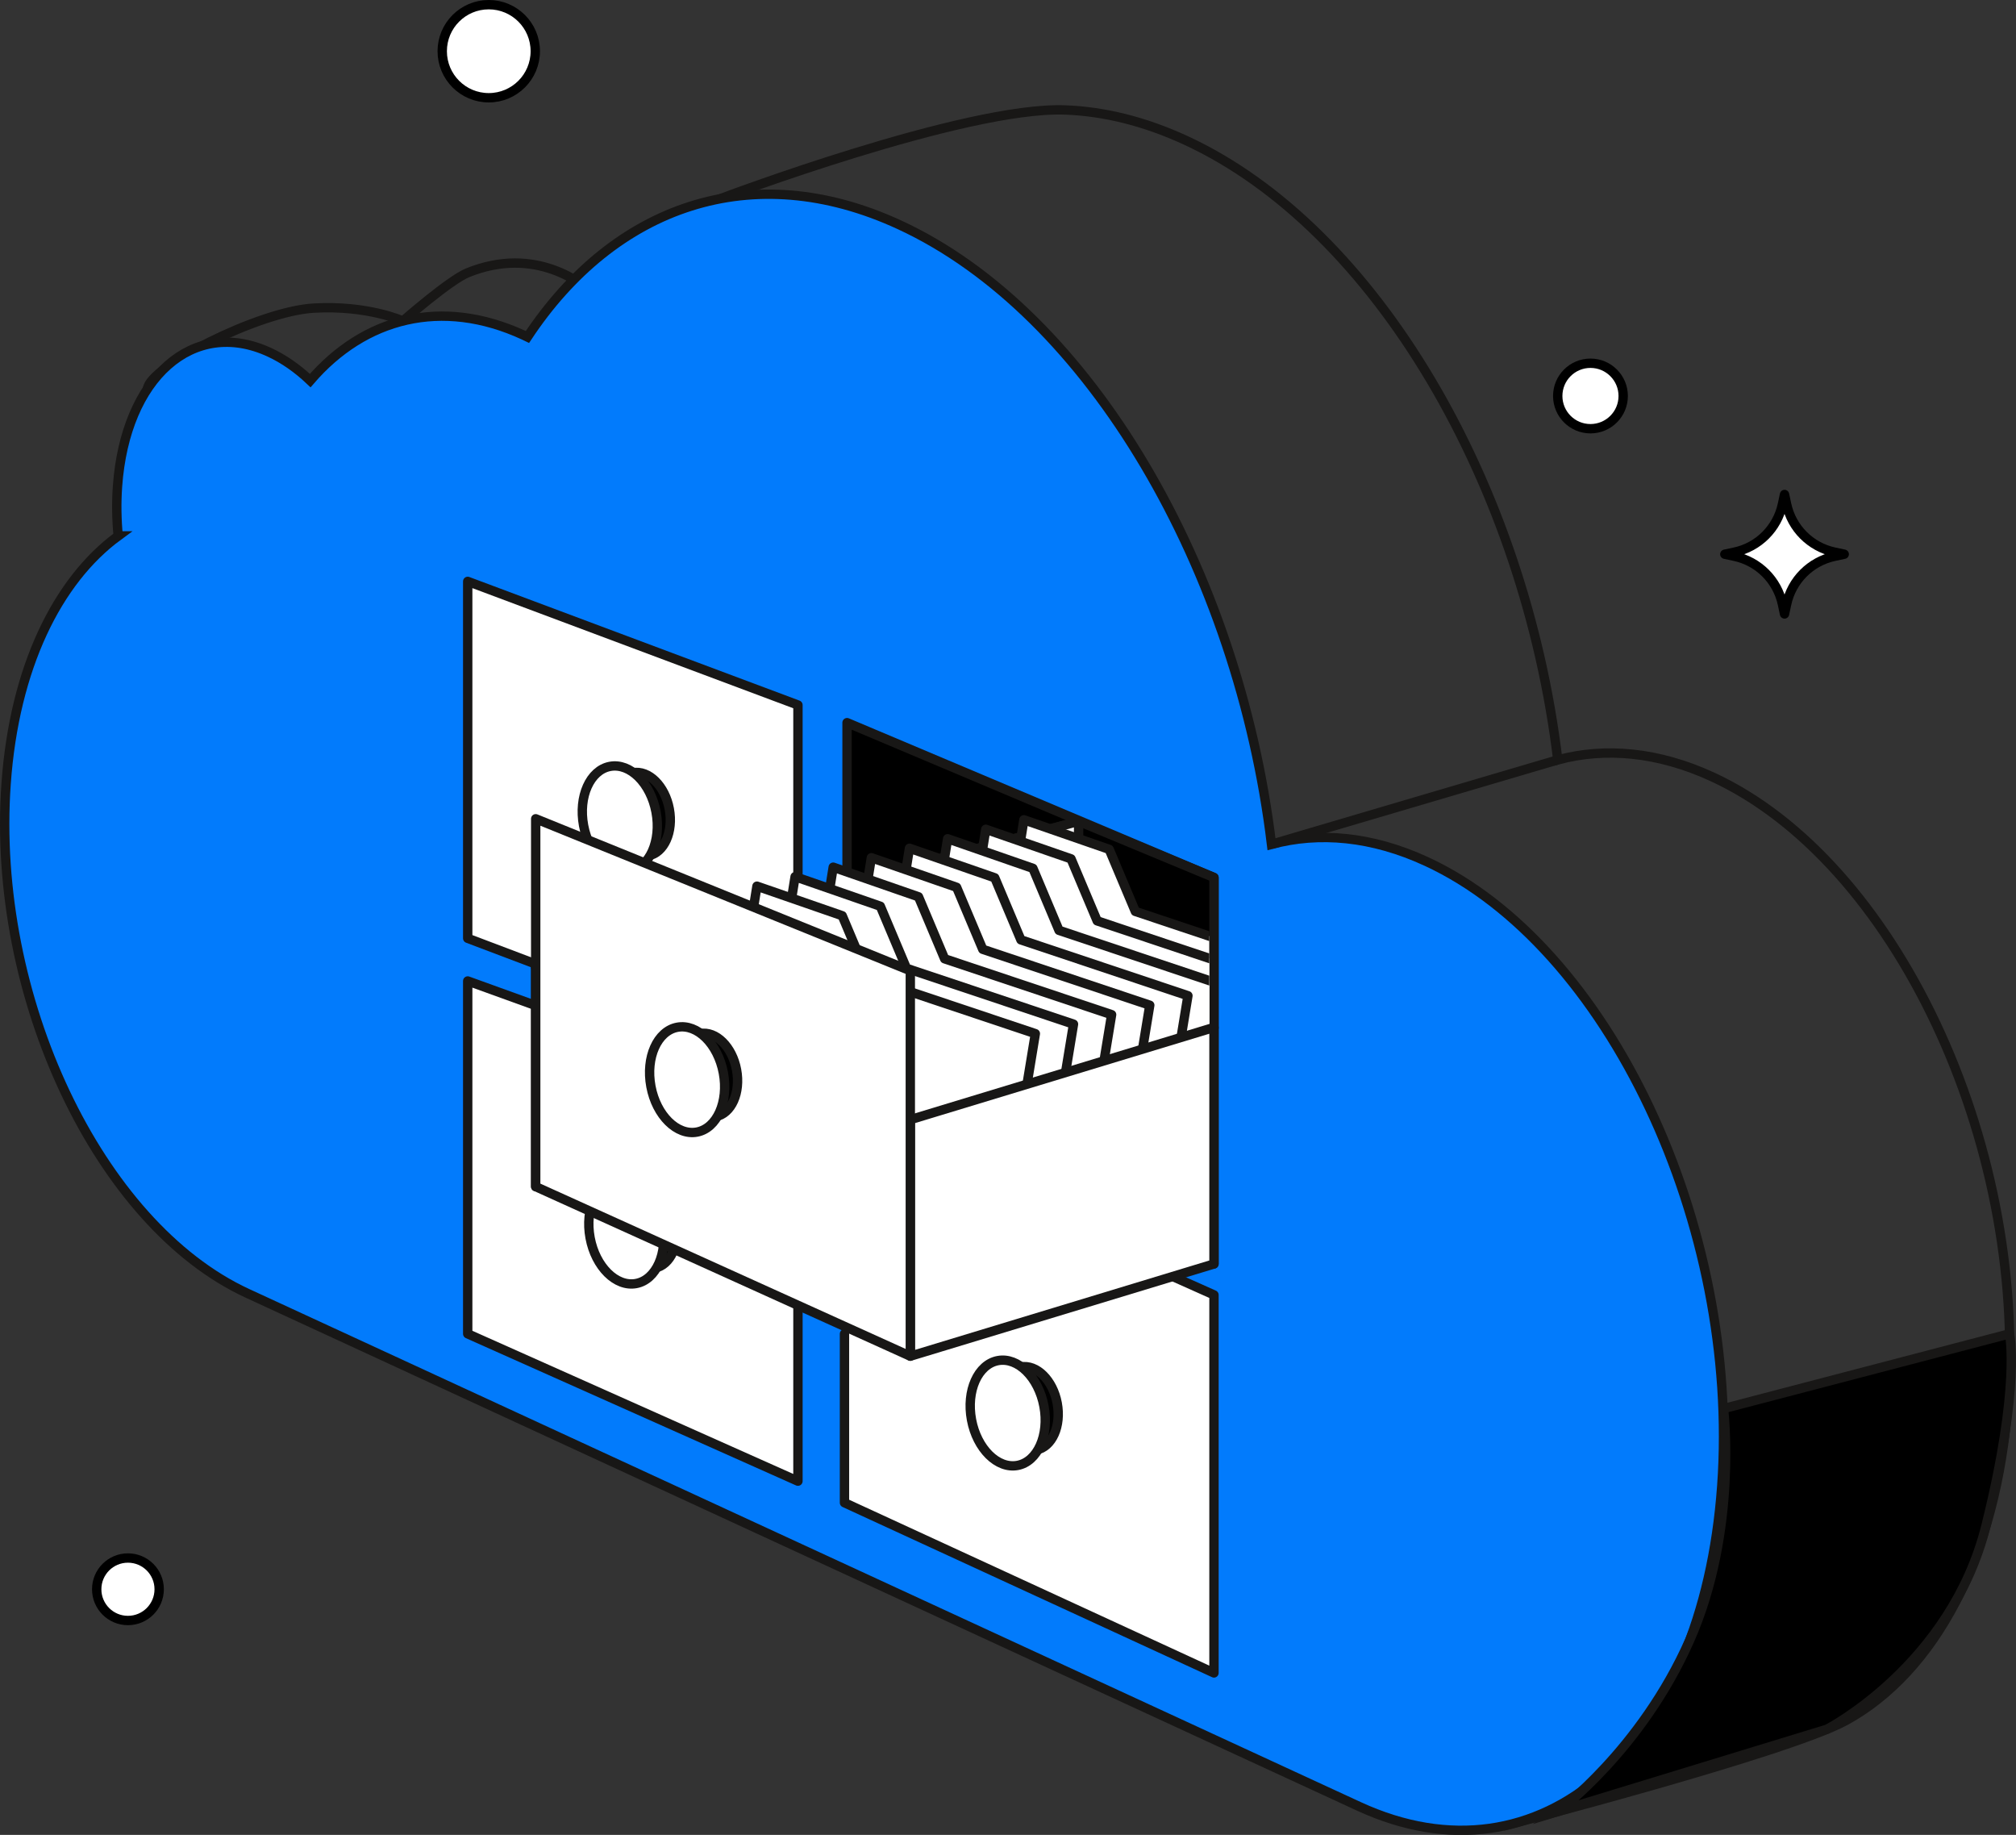 <?xml version="1.0" encoding="UTF-8"?>
<svg id="Layer_2" data-name="Layer 2" xmlns="http://www.w3.org/2000/svg" xmlns:xlink="http://www.w3.org/1999/xlink" viewBox="0 0 431.12 392.3">
  <rect x="0" y="0" width="431.12" height="392.3" fill="#333333" stroke="none"/>
  <title>(c) cdnnow! All rights reserved</title>
  <defs>
    <style>
      .cls-1, .cls-2, .cls-3, .cls-4, .cls-5, .cls-6, .cls-7, .cls-8 {
        stroke-width: 2px;
      }

      .cls-1, .cls-3, .cls-4, .cls-5, .cls-6, .cls-8 {
        stroke: #181716;
      }

      .cls-1, .cls-4, .cls-5, .cls-6, .cls-7 {
        stroke-miterlimit: 10;
      }

      .cls-2, .cls-3, .cls-8 {
        stroke-linecap: round;
        stroke-linejoin: round;
      }

      .cls-2, .cls-4, .cls-7, .cls-8 {
        fill: #fff;
      }

      .cls-2, .cls-7 {
        stroke: #000;
      }

      .cls-9 {
        stroke-width: 0px;
      }

      .cls-9, .cls-6 {
        fill: none;
      }

      .cls-5 {
        fill: #027bfc;
      }

      .cls-10 {
        clip-path: url(#clippath);
      }
    </style>
    <clipPath id="clippath">
      <polygon class="cls-9" points="258.6 188.3 258.61 269.49 194.67 289.95 114.56 175.05 181.14 154.5 258.6 188.3"/>
    </clipPath>
  </defs>
  <g id="Layer_1-2" data-name="Layer 1">
    <path class="cls-6" d="m86.49,96.53c-.33-3.53-55.2-9.86-54.95-13.38.33-4.67,23.82-16.58,35.48-17.27s19.14,2.75,19.14,2.75c0,0,9.94-8.71,13.82-10.3,14.58-5.94,24.87,2.42,27.58,4.98,11.57-13.43,28.08-17.81,45.66-9.7.26.12-19.17-11.13-19.17-11.13,0,0,52.33-19.78,73.74-18.97,8.3.31,16.95,2.42,25.77,6.49,40.84,18.84,72.51,73.88,79.57,132.46,10.19-2.73,21.47-1.72,33.12,3.66,38.87,17.94,67.16,77.7,63.17,133.49-2.39,33.49-15.87,57.94-34.68,68.24-12.52,6.86-72.85,22.44-72.85,22.44,0,0-180.66-119.34-207.79-131.86-31.73-14.64-54.82-63.43-51.57-108.97,1.76-24.69,10.91-43.35,23.97-52.93Z"/>
    <circle class="cls-7" cx="104.52" cy="10.95" r="9.95"/>
    <circle class="cls-7" cx="340.12" cy="84.66" r="7"/>
    <circle class="cls-7" cx="27.36" cy="339.78" r="6.68"/>
    <path class="cls-2" d="m381.62,105.72l-.45,2.1c-1.1,5.12-5.1,9.12-10.22,10.22l-2.1.45,2.1.45c5.12,1.1,9.12,5.1,10.22,10.22l.45,2.1.45-2.1c1.1-5.12,5.1-9.12,10.22-10.22l2.1-.45-2.1-.45c-5.12-1.1-9.12-5.1-10.22-10.22l-.45-2.1Z"/>
    <path class="cls-5" d="m25.27,114.58c-.33-3.53-.39-7.08-.14-10.6,1.67-23.34,16.2-36.17,32.47-28.67,3.1,1.43,6.03,3.49,8.74,6.06,11.57-13.43,28.08-17.81,45.66-9.7.26.12.52.25.79.38,18.53-27.98,47.97-38.57,79.55-23.99,40.84,18.84,72.51,73.88,79.57,132.46,10.19-2.73,21.47-1.72,33.12,3.66,38.87,17.94,67.16,77.7,63.17,133.49-3.99,55.78-38.73,86.47-77.6,68.53-27.07-12.49-210.59-97.18-237.72-109.7C21.14,261.84-1.95,213.05,1.31,167.51c1.76-24.69,10.91-43.35,23.97-52.93Z"/>
    <polygon class="cls-3" points="259.61 270.23 259.61 187.61 181.14 154.5 181.14 239.38 259.61 270.23"/>
    <line class="cls-4" x1="333.11" y1="162.46" x2="271.9" y2="180.51"/>
    <path class="cls-1" d="m429.73,285.17l-61.16,15.99s3.2,25.92-7.23,49.51c-10.43,23.59-28.23,36.64-28.23,36.64l57.58-17.6s26.57-13.63,34.03-43.58c7.46-29.95,5.01-40.97,5.01-40.97Z"/>
    <polygon class="cls-3" points="259.61 219.77 259.61 187.61 230.66 175.59 114.56 206.89 194.67 239.48 259.61 219.77"/>
    <polygon class="cls-8" points="100.02 124.3 100.02 200.61 170.64 227.34 170.64 150.73 100.02 124.3"/>
    <polygon class="cls-8" points="100.02 209.73 100.02 285.17 170.64 316.67 170.64 235.26 100.02 209.73"/>
    <polyline class="cls-8" points="180.59 285.17 180.59 321.28 259.61 357.67 259.61 276.85 250.79 272.91"/>
    <polygon class="cls-8" points="230.66 175.59 230.66 219.19 114.56 253.7 114.56 206.89 230.66 175.59"/>
    <g class="cls-10">
      <g>
        <polygon class="cls-8" points="278.5 206.8 242.79 194.86 237.2 181.59 218.96 175.27 206.56 252.53 267.19 275.46 278.5 206.8"/>
        <polygon class="cls-8" points="270.35 208.83 234.63 196.88 229.04 183.62 210.81 177.3 198.4 254.55 259.04 277.48 270.35 208.83"/>
        <polygon class="cls-8" points="262.19 210.85 226.47 198.91 220.89 185.65 202.65 179.32 190.24 256.58 250.88 279.51 262.19 210.85"/>
        <polygon class="cls-8" points="254.04 212.88 218.32 200.94 212.73 187.67 194.49 181.35 182.09 258.61 242.73 281.54 254.04 212.88"/>
        <polygon class="cls-8" points="245.88 214.91 210.16 202.96 204.57 189.7 186.34 183.38 173.93 260.63 234.57 283.56 245.88 214.91"/>
        <polygon class="cls-8" points="237.72 216.93 202.01 204.99 196.42 191.73 178.18 185.4 165.78 262.66 226.41 285.59 237.72 216.93"/>
        <polygon class="cls-8" points="229.57 218.96 193.85 207.02 188.26 193.75 170.03 187.43 157.62 264.69 218.26 287.62 229.57 218.96"/>
        <polygon class="cls-8" points="221.41 220.99 185.69 209.04 180.11 195.78 161.87 189.46 149.46 266.71 210.1 289.64 221.41 220.99"/>
      </g>
    </g>
    <g>
      <ellipse class="cls-3" cx="137" cy="174.08" rx="6.24" ry="9.03" transform="translate(-29.69 28.18) rotate(-10.6)"/>
      <ellipse class="cls-8" cx="132.56" cy="175.05" rx="7.88" ry="11.4" transform="translate(-29.95 27.38) rotate(-10.6)"/>
    </g>
    <g>
      <ellipse class="cls-3" cx="219.96" cy="301.12" rx="6.24" ry="9.03" transform="translate(-51.65 45.61) rotate(-10.6)"/>
      <ellipse class="cls-8" cx="215.52" cy="302.09" rx="7.88" ry="11.4" transform="translate(-51.91 44.81) rotate(-10.6)"/>
    </g>
    <g>
      <ellipse class="cls-3" cx="138.39" cy="262.23" rx="6.24" ry="9.03" transform="translate(-45.89 29.94) rotate(-10.6)"/>
      <ellipse class="cls-8" cx="133.95" cy="263.2" rx="7.88" ry="11.4" transform="translate(-46.14 29.14) rotate(-10.6)"/>
    </g>
    <polygon class="cls-8" points="259.61 219.66 194.67 239.38 194.67 289.95 259.61 270.23 259.61 219.66"/>
    <polygon class="cls-8" points="194.67 207.54 114.56 175.05 114.56 253.7 194.67 289.95 194.67 207.54"/>
    <g>
      <ellipse class="cls-3" cx="151.39" cy="229.85" rx="6.24" ry="9.03" transform="translate(-39.71 31.78) rotate(-10.6)"/>
      <ellipse class="cls-8" cx="146.95" cy="230.82" rx="7.88" ry="11.4" transform="translate(-39.96 30.98) rotate(-10.6)"/>
    </g>
  </g>
</svg>